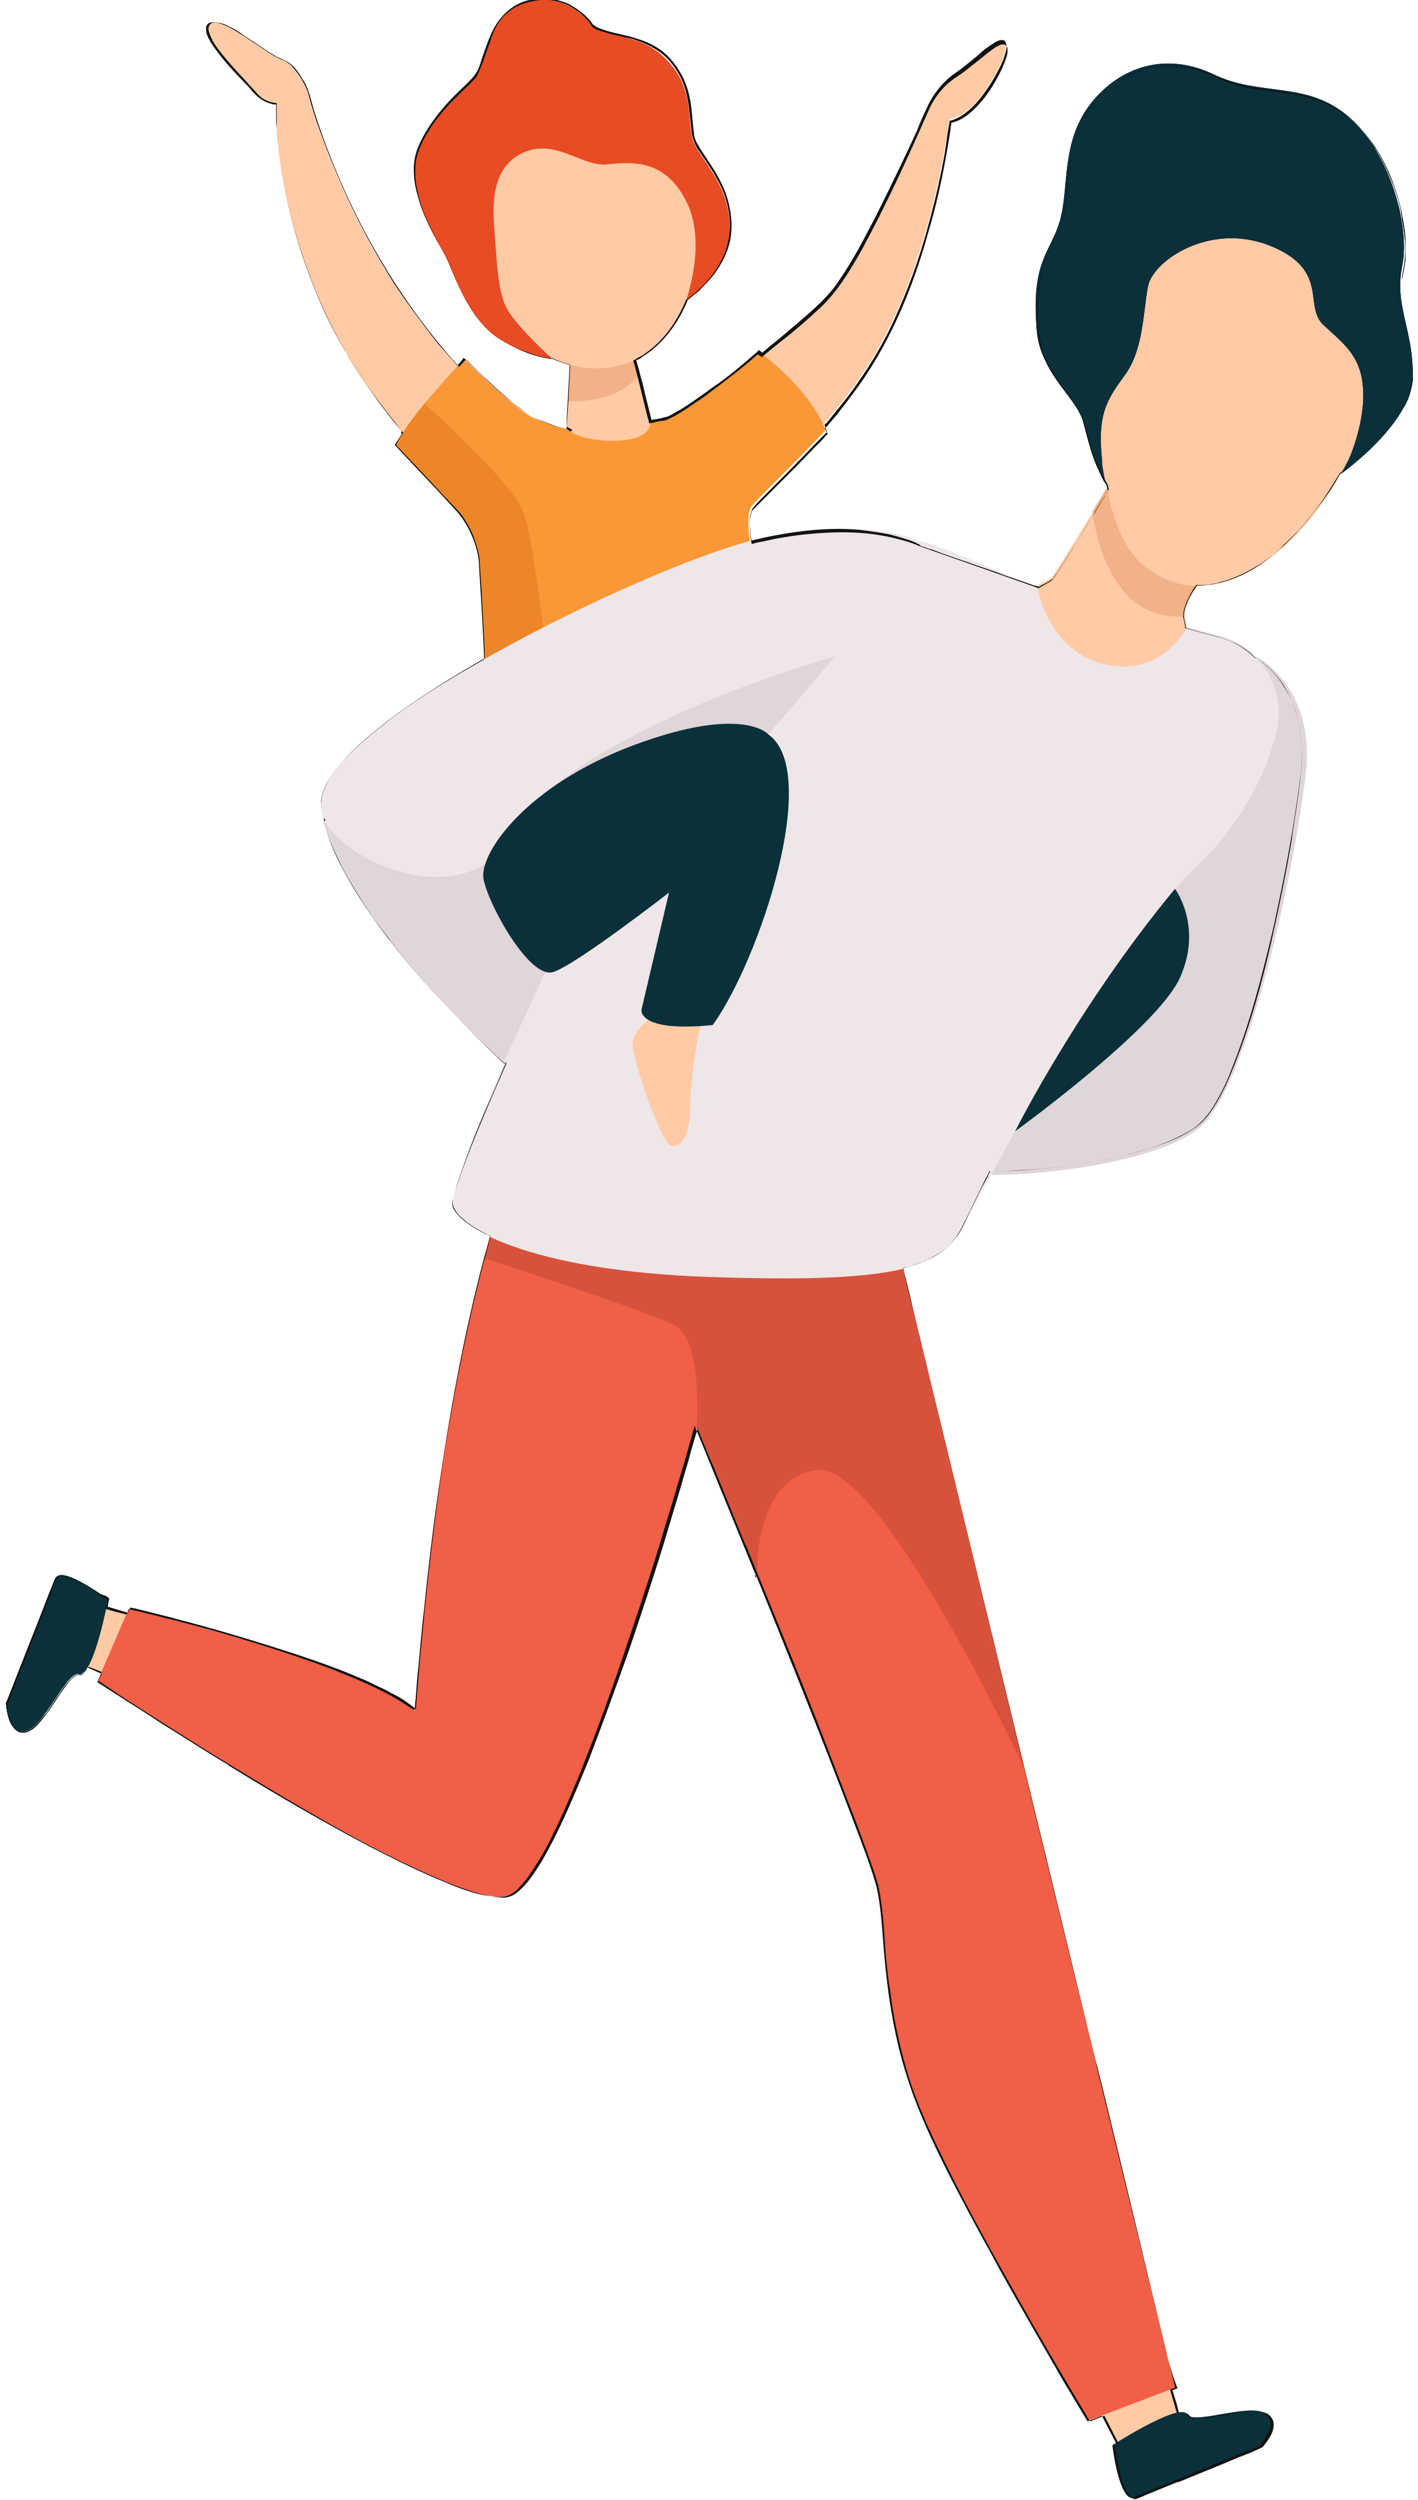 <svg xmlns="http://www.w3.org/2000/svg" xmlns:xlink="http://www.w3.org/1999/xlink" id="Layer_1" x="0px" y="0px" viewBox="0 0 227 400" style="enable-background:new 0 0 227 400;" xml:space="preserve"> <style type="text/css"> .st0{fill-rule:evenodd;clip-rule:evenodd;fill:#E0D5D8;} .st1{fill-rule:evenodd;clip-rule:evenodd;fill:#FFCAA6;} .st2{fill-rule:evenodd;clip-rule:evenodd;fill:#F15F46;} .st3{fill-rule:evenodd;clip-rule:evenodd;fill:#D7523C;} .st4{fill-rule:evenodd;clip-rule:evenodd;fill:#E74C25;} .st5{fill-rule:evenodd;clip-rule:evenodd;fill:#FA9837;} .st6{fill-rule:evenodd;clip-rule:evenodd;fill:#F2B186;} .st7{fill-rule:evenodd;clip-rule:evenodd;fill:#ED8629;} .st8{fill-rule:evenodd;clip-rule:evenodd;fill:#020D26;} .st9{fill-rule:evenodd;clip-rule:evenodd;fill:#0A303A;} .st10{fill-rule:evenodd;clip-rule:evenodd;fill:#EFE6E8;} .st11{fill:#121312;} </style> <g> <path class="st0" d="M201,105c0,0,9.8,4.7,8,19.1c-1.7,14.4-9.2,50.7-17.4,56.7c-8.2,6-31.8,8.5-41.8,6.5 C139.9,185.3,201,105,201,105"></path> <path class="st1" d="M186.8,380.8l2.2,7.2l-9.7,4l-4.5-8.6L186.8,380.8 M22,258.7c-0.4-0.2-7.2-2.1-7.2-2.1l-2.8,9.2l8.6,3.5 L22,258.7"></path> <path class="st2" d="M143.7,199.3L188.1,382l-13.9,5.3c0,0-20.2-33.5-26.9-49.4c-6.6-15.9-5.3-28.9-7-36.1 c-1.7-7.3-28.9-73.4-28.9-73.4l1.7-31.1L143.7,199.3"></path> <path class="st2" d="M111.5,228.4c0,0-20.2,71.8-30.1,74.9c-9.7,3-65.8-34.3-65.8-34.3l5-11.6c0,0,36,8.3,45.8,16.3 c4.6-60,14.6-83.2,14.6-83.2s30.8,5,32.2,7C114.5,199.3,114.6,219.5,111.5,228.4"></path> <path class="st3" d="M77.5,201.3c0,0,25.3,8.2,30.2,10.6c5,2.3,3.8,16.5,3.8,16.5l9.7,23.9c0,0-0.8-15.6,9.5-17.1 C141,233.6,164,283,164,283l-19.5-80.1l-66.1-5.1L77.5,201.3"></path> <path class="st1" d="M73.7,40.4c3.9,12.1,15.9,21.2,26,17.9c10.1-3.3,14.5-17.6,10.6-29.7c-3.9-12.1-14.7-17.4-24.8-14.1 C75.4,17.7,69.8,28.3,73.7,40.4"></path> <path class="st4" d="M94.8,4.2c0,0-3.5-5.6-10.3-3.9c-6.8,1.7-6.7,10.2-8.8,12.4c-2.1,2.2-9,8-9.4,13.9C66,32.5,70.1,38.7,71.3,41 c1.2,2.3,3.5,10,8.6,13.2c5.1,3.2,8.5,3.2,8.5,3.2s-6-5.4-7.4-8.3c-1.4-2.9-1.5-8-1.8-11.7c-0.3-3.7-0.9-10.4,4.4-12.9 c5.3-2.5,9.5,2.2,13.5,1.8c4-0.4,9.3-0.9,12.7,5.8c3.5,6.7,0,16,0,16s6.7-4.2,7-11.1s-4.2-11-5.6-13.9c-1.4-2.9,0.2-8.4-4-13 C103.1,5.2,97.5,6.2,94.8,4.2"></path> <path class="st5" d="M77.4,67.8c0,0,10.1,1.6,21.9,0.3c11.8-1.3,16.7-5.3,17.7-3.5c1,1.8,3.4,32.2,6.9,41.2 c2.1,5.6,4.2,11.2,6.1,16.8c0,0-8.2,3.7-25.4,6.2c-17.1,2.4-25.9,1.3-25.9,0.2C78.8,127.8,75.6,71.9,77.4,67.8"></path> <path class="st1" d="M109.6,66c0,0,18-13,23.5-19.3c5.4-6.3,15.4-29.4,15.4-29.4l3.6,0.5c0,0-2,19.6-10.2,35.5 c-8.2,16-21.9,25.4-21.9,25.4L109.6,66 M81.3,66.8c0,0-11.7-10.1-20.4-24.9c-8.7-14.8-11.6-27.1-11.6-27.1l-5,1 c0,0-1.2,14.6,7.5,33.8c8.7,19.2,25.4,32.4,25.4,32.4L81.3,66.8"></path> <path class="st1" d="M49.2,14.7c0,0-1.6-4.3-4.1-5.2c-2.6-0.8-9.9-7.4-11.7-5.7c-1.9,1.8,5.5,8.7,7.2,10.7s3.7,2.1,3.7,2.1l5.1-1.4 L49.2,14.7 M101.4,56.8l2.7,10.6c0,0,0.6,2.8-5.1,3.1c-5.7,0.3-8.3-1.8-8.3-1.8l0.6-10.8L101.4,56.8"></path> <path class="st5" d="M106.7,66.8c0,0,2-0.7,7.6-4.9c5.6-4.2,7.1-5.7,7.1-5.7s7.9,5.5,10.8,12.6c-5.4,5.7-11.1,11.2-11.9,12.2 c-0.8,1-0.4,4.2-0.4,4.2S109.8,78.8,106.7,66.8 M90.7,68.6c0,0-2.7-0.5-5.6-1.9c-2.9-1.4-10.8-9.3-10.8-9.3s-2.5,2.7-5.7,6.4 c-3.2,3.6-5.3,7.4-5.3,7.4s9.1,9.1,10.9,11.2s2.8,7.4,2.8,7.4S91.2,76.1,90.7,68.6"></path> <path class="st6" d="M91.3,58.4c0,0,2.4,0.7,5.3,0.5c2.9-0.2,5-1.3,5-1.3l0.6,2.5c0,0-1.6,2.2-5,3.3c-3.4,1-6.3,0.8-6.3,0.8 L91.3,58.4"></path> <path class="st7" d="M68,64.6c0,0,13.3,11.8,15.7,17.1c2.4,5.3,6.6,48.5,6.6,48.5s-7.2,0.8-11.7-0.8c-0.1-5.1-1.6-38.2-1.9-40.1 c-0.3-1.8-1.5-5.6-4.1-8.2c-2.6-2.6-9.4-9.9-9.4-9.9S65.3,67.7,68,64.6"></path> <g transform="matrix(-1 0 0 1 226.18 0)"> <g> <path id="a" class="st8" d="M11.5,75.8c0,0-11.5-8.1-11.5-15.7s3-11.2,1.7-17.6c-1.3-6.4,2.1-18.4,8.8-24 c6.7-5.6,13.9-3,21.4-6.6c7.5-3.6,14.9-1.4,19.7,4.7c4.8,6.2,3.4,13.5,4.9,18.7c1.5,5.2,4.7,6.4,3.7,17.7 c-0.6,6.6-6.2,10.2-7.4,14.4c-1.1,4.2-2.3,9.7-6.6,13.2C41.9,84.1,11.5,75.8,11.5,75.8"></path> </g> <g> <path id="a_1_" class="st9" d="M11.5,75.8c0,0-11.5-8.1-11.5-15.7s3-11.2,1.7-17.6c-1.3-6.4,2.1-18.4,8.8-24 c6.7-5.6,13.9-3,21.4-6.6c7.5-3.6,14.9-1.4,19.7,4.7c4.8,6.2,3.4,13.5,4.9,18.7c1.5,5.2,4.7,6.4,3.7,17.7 c-0.6,6.6-6.2,10.2-7.4,14.4c-1.1,4.2-2.3,9.7-6.6,13.2C41.9,84.1,11.5,75.8,11.5,75.8"></path> </g> </g> <path class="st1" d="M219.9,63.3c-5.2,18.3-19.6,33.2-31.2,29.9c-11.5-3.3-15.8-23.6-10.6-41.9c5.2-18.3,18-27.5,29.5-24.2 C219.2,30.4,225.2,45,219.9,63.3"></path> <g transform="matrix(-1 0 0 1 226.18 0)"> <g> <path id="b" class="st8" d="M10.2,73.4c0,0-2.7-6.1-2.2-11.5c0.4-5.3,3.5-7.2,6.5-10.1c2.9-3-1.1-8.7,8.4-12.5 c9.6-3.8,18.7,2.4,19.5,6.5c0.8,4.1,0.7,10.1,3.7,14.2c3,4.1,4.5,6.4,3.6,14.2c3.8-17.2-2.5-48.1-26.1-51.6 C0,19.2,2.2,53.9,2.6,54.2C3,54.5,4.6,70.4,10.2,73.4"></path> </g> <g> <path id="b_1_" class="st9" d="M10.2,73.4c0,0-2.7-6.1-2.2-11.5c0.4-5.3,3.5-7.2,6.5-10.1c2.9-3-1.1-8.7,8.4-12.5 c9.6-3.8,18.7,2.4,19.5,6.5c0.8,4.1,0.7,10.1,3.7,14.2c3,4.1,4.5,6.4,3.6,14.2c3.8-17.2-2.5-48.1-26.1-51.6 C0,19.2,2.2,53.9,2.6,54.2C3,54.5,4.6,70.4,10.2,73.4"></path> </g> </g> <path class="st10" d="M204.3,117.2c1.7-6.8-2.3-13.7-9-15.5c-7.2-1.9-14.4-3.8-21.6-5.7c-18.4-4.7-24.6-11.4-31.8-9.4 c-7.2,2-33.1,32.8-46,54c-12.9,21.1-23.4,48.5-23.4,52c0,3.5,11.9,10.7,41,11.7c29.1,1,37.1-1.2,40.5-7.7 c3.5-6.5,23.4-44.5,37.6-58C198.9,131.6,202.7,123.7,204.3,117.2"></path> <path class="st1" d="M197.8,85.2c0,0-7.9,10.5-8.1,11.8c-0.2,1.2,0.3,3.3,0.3,3.3s-3.8,8.1-13.1,6c-9.3-2.1-10.9-12.6-10.9-12.6 s1.6-0.8,2.3-1.3c0.7-0.5,12.4-20,12.4-20L197.8,85.2"></path> <path class="st9" d="M178.1,391.2c0,0,1.1,9.2,3.4,8.4s20-8.2,20-8.2s3.6-3.6,1-5.3c-2.6-1.7-12,2.1-12.6,0 C188.2,384.7,178.1,391.2,178.1,391.2 M17.3,255.9c0,0-7.4-5.6-8.4-3.4c-1,2.2-7.9,20.1-7.9,20.1s0.1,5.1,3.1,4.4 c3-0.7,6.8-10.2,8.7-9.1C15.1,267.7,17.3,255.9,17.3,255.9"></path> <path class="st10" d="M146.7,86.4c0,0-9.1-4.1-26,0c-16.9,4.1-70.6,30-69.3,42.6c1.3,12.6,30.5,42.5,30.5,42.5l9.9-10.9 c0,0-9.6-21.2-9.6-24.2c0-3,34.8-14.9,34.8-14.9S144.2,105.6,146.7,86.4"></path> <path class="st6" d="M191.7,93.7c0,0-4.2,0.5-8.8-3.4c-4.5-3.8-5.7-12.3-5.7-12.3l-2.3,3.8c0,0,0.7,7.7,4.9,12.7 c4.2,5,9.8,4.1,9.8,4.1S189.4,96.9,191.7,93.7"></path> <path class="st1" d="M148.5,17.3c0,0,1.3-3.4,4.6-5.6c3.2-2.1,7-6.2,7.8-4.9c0.8,1.2-2.1,7-5.2,10.1c-3.1,3.1-5.8,2.1-5.8,2.1 L148.5,17.3"></path> <path class="st9" d="M188.1,142.2c0,0,4.5,6,0.8,14.2c-3.6,8.1-26.4,24.6-26.4,24.6S172.5,161,188.1,142.2"></path> <path class="st1" d="M105,162.2c0,0-3.3,2.1-3.7,4.4c-0.4,2.3,4.6,16.3,6.1,16.7s3.1-1.2,3.1-6.6c0-5.4,2-14.5,2-14.5H105"></path> <path class="st0" d="M80.6,170l7.9-17.1l-10.8-14.7c0,0-5.1,3.8-13.9,1.2c-8.7-2.6-11.9-8-11.9-8S53.6,144.7,80.6,170 M123,117.5 l10.7-12.5c0,0-30.2,8.3-46.4,21.8C109.3,123.8,123,117.5,123,117.5"></path> <path class="st9" d="M123,117.5c0,0-4-4.8-21.5,1.7c-17.4,6.5-24.8,17.4-24.1,21.4s7.4,16.2,11.2,14.9c3.7-1.2,18.5-12.7,18.5-12.7 l-4.4,18.7c0,0-0.8,3.7,11.4,2.5C121.7,153.4,131.5,123.5,123,117.5"></path> </g> <g> <g> <g> <g> <g> <g> <path class="st11" d="M224.3,42.4l-0.2,0.9c-0.1,0.8-0.2,1.5-0.2,2.3C224,44.6,224.1,43.5,224.3,42.4z"></path> <path class="st11" d="M226,57.5c0-0.4,0-0.2-0.1-0.7c-0.3-2.9-1.3-5.8-1.7-8.7c0.3,2,0.7,3.7,1.1,5.2 C225.6,54.8,225.8,56.2,226,57.5z"></path> <path class="st11" d="M226.1,60.1c0,0.4-0.1,0.8-0.1,1.2c0,0.4-0.2,0.7-0.2,1c-0.1,0.6-0.3,1.1-0.5,1.5 c-0.1,0.4-0.3,0.7-0.4,1c-0.1,0.3-0.2,0.5-0.3,0.7c0.3-0.5,1.1-2,1.3-3.3c0.2-0.6,0.2-1.3,0.3-1.7 C226.1,60.1,226.1,59.9,226.1,60.1z"></path> <path class="st11" d="M167.5,297.5c-0.1-0.3-0.2-0.7-0.3-1C167.3,297,167.4,297.3,167.5,297.5z"></path> <path class="st11" d="M186.3,374.6l0.2,0.8c-3.5-14.4-7.5-30.6-11.2-45.8l0.3,1c-9.4-38.6-18.1-74.2-27.4-112.6 c0.2,0.6,0.2,0.8,0.4,1.4c-0.5-1.8-1-3.9-1.5-6c-0.1-0.5,0.2,0.6,0.3,1.2c-0.5-2-1.1-4.5-1.7-7.2c-0.3-1.3-0.7-2.7-1-4.1 c0-0.2-0.1-0.4-0.1-0.5l0.5-0.1c0.4-0.1,0.7-0.2,1-0.3c0.7-0.2,1.4-0.5,2-0.7c1.3-0.6,2.5-1.3,3.5-2.2c1-0.9,1.8-2,2.3-3 c1.1-2.1,1.9-3.9,2.5-5.1c1-2.1,1.5-3,0.9-1.9l0.7-1.3l0.3-0.6c0,0,0-0.2,0.1-0.2l0.2,0l0.4,0c1,0,1.9,0,2.9-0.1 c1.9-0.1,3.9-0.2,5.8-0.4c3.9-0.4,7.8-1,11.7-1.9c3.8-0.9,7.7-2.1,11.1-4.1c1.7-1,3-2.6,4-4.3c1-1.7,1.9-3.5,2.6-5.4 c3-7.4,5-15.3,6.8-23c1.7-7.8,3.2-15.6,4.2-23.4c0.2-1.5,0.2-1.8,0.2-1.4c0.3-3.4,0.1-6.9-1.1-10.2c-1.2-3.2-3.3-6.2-6.3-8 l0.1,0l0,0l-0.1,0.1l-0.1-0.1c-1.6-1.6-3.7-2.8-5.9-3.3l-3.4-0.9l-1.7-0.5c0,0-0.1,0-0.1-0.1c0-0.1,0-0.1,0-0.2l0-0.2 l-0.1-0.4l-0.2-0.9l0-0.1l0.1,0l0,0l-0.1,0.1c0-1,0.3-1.8,0.7-2.7c0.4-0.9,0.8-1.6,1.4-2.4v0v0c0.2,0,0.3,0,0.4,0l0.3,0l0.7,0 c0.4,0,0.9-0.1,1.3-0.2c0.4,0,0.9-0.2,1.3-0.3c0.4-0.1,0.8-0.2,1.3-0.4c1.7-0.6,3.2-1.4,4.7-2.3c3-1.9,5.5-4.4,7.8-7.1 c1.1-1.4,2.2-2.8,3.2-4.2c0.5-0.7,1-1.5,1.4-2.2c0.2-0.4,0.4-0.7,0.7-1.2c0.4-0.3,0.7-0.5,1.1-0.8c2.7-2.2,5.3-4.6,7.4-7.4 c0.6-0.9-1.7,2.2-0.1,0.1c-1.3,1.8-2.8,3.3-4.3,4.7c-0.7,0.7-1.5,1.4-2.3,2c-0.4,0.3-0.8,0.6-1.2,0.9l-0.6,0.4 c0,0-0.1,0-0.2,0.2l-0.1,0.2l-0.2,0.3c-2,3.4-4.2,6.5-7,9.4l0.7-0.8c-1,1.1-1.6,1.6-1.9,1.9c-0.3,0.3-0.5,0.4-0.6,0.6 c-0.1,0.1-0.2,0.2-0.6,0.6c-0.4,0.3-1,0.9-2.2,1.8c-2,1.3,0.5-0.3-0.4,0.3c-3.1,2.1-6.6,3.6-10.5,3.6l0,0v0l-0.4,0.6l-0.4,0.6 c-0.2,0.4-0.5,0.8-0.6,1.2c-0.4,0.8-0.7,1.7-0.7,2.7l0.1-0.2l0,0l-0.1,0l0,0.1l0.2,0.9l0.1,0.4l0,0.2c0,0,0,0.1,0,0.2 c0,0,0.1,0,0.2,0.1l1.7,0.5c1.1,0.3,2.3,0.6,3.4,0.9c2.2,0.6,4.3,1.7,5.8,3.3l0.1,0.1l0.1-0.1l0,0l-0.2,0 c0.9,0.5,1.8,1.2,2.5,1.9c0.7,0.7,1.4,1.5,2,2.4c0.8,1.2,2.3,4.2,2.8,7.7c0.5,3.5,0,7.3-0.3,9.5c-0.4,3.2-1,6.4-1.1,7.6 c-0.9,5.3-2,10.7-3.2,16c-1.2,5.3-2.6,10.6-4.4,15.8c-0.9,2.6-1.9,5.2-3,7.6c-0.6,1.2-1.2,2.4-2,3.6c-0.7,1.1-1.6,2.2-2.7,3 c-2.2,1.6-4.8,2.6-7.4,3.4c-2.6,0.8-5.3,1.5-8,2c-5.4,1-10.9,1.6-16.4,1.7l-1.1,0c-0.1,0-0.1,0.1-0.1,0.1l-0.1,0.1l-0.1,0.2 l-0.2,0.5l-1,1.8c-0.6,1.2-1.2,2.5-1.8,3.7c-0.6,1.2-1.1,2.5-1.9,3.7c-0.8,1.1-1.8,2.1-2.9,2.9c-1.1,0.8-2.4,1.3-3.7,1.8 c-0.7,0.2-1.3,0.4-2,0.6c0,0-0.2,0-0.2,0.1l0,0.2l0.1,0.3l0.1,0.5l0.2,1l2,8.1c1.3,5.4,2.6,10.8,3.9,16.2 c4.9,20.2,10.8,44.4,16.6,68.4c0,0.2,0,0.1,0,0c1.9,7.8,4.7,19.2,7,28.5l2,7.9c3.9,15.9,7.7,31.9,11.6,48l-0.8,0.3l1.1,3.8 c0,0.1,0.2,0,0.3,0l0.2,0c0.2,0,0.3,0,0.5,0c0.2,0,0.3,0,0.4,0.1c0.1,0,0.1,0.1,0.1,0.1c0,0.1,0.1,0.2,0.1,0.2 c0.2,0.3,0.6,0.3,0.9,0.4c0.3,0,0.7,0,1,0c2.6-0.2,5.1-0.9,7.6-1.1c0.6,0,1.3-0.1,1.9,0c0.3,0,0.6,0.1,0.9,0.3 c0.1,0.1,0.3,0.2,0.4,0.3c0.1,0.1,0.2,0.2,0.3,0.3c0.4,0.5,0.4,1.2,0.3,1.7c-0.2,0.6-0.5,1.2-0.8,1.7 c-0.2,0.3-0.4,0.5-0.6,0.8l-0.3,0.4c-0.1,0.1-0.1,0.1-0.2,0.1l-0.2,0.1l-1.8,0.7l-3.6,1.5c-4.8,1.9-9.5,3.9-14.3,5.8 c-0.6,0.3-1.1-0.2-1.4-0.8c-0.3-0.5-0.6-1.1-0.8-1.7c-0.4-1.2-0.7-2.5-0.9-3.7c-0.1-0.6-0.2-1.3-0.3-1.9c0-0.1,0-0.1,0-0.1 l0.2-0.1l0.2-0.1l0.2-0.1c0.1,0,0-0.1,0-0.1l-0.5-0.9l-1.8-3.5c-0.8,0.3-1.5,0.6-2.3,0.9l-3.9-6.5l-3.8-6.6 c-2.5-4.4-5.1-8.8-7.5-13.3c-2.5-4.5-4.9-9-7.2-13.5c-2.3-4.6-4.5-9.2-6.1-14c-2.4-7-3.5-14.3-4.1-21.4 c-0.3-3.6-0.4-7.2-1.3-10.7c-1-3.4-2.3-6.7-3.6-10.1c-5-13.2-10.2-26.1-15.4-38.9l-0.3-0.7l0,0.7l0,0l0.2-0.1 c-3.3-8.1-6.6-16.1-9.9-24.2l-1.4,5l-1.4,4.7c-0.9,3.1-1.9,6.2-2.8,9.3c-1.9,6.2-4,12.4-6.1,18.6c-2.1,6.2-4.4,12.4-6.9,18.6 c-1.3,3.1-2.6,6.2-4.1,9.2c-0.7,1.5-1.5,3-2.4,4.4c-0.9,1.4-1.8,2.9-3,4.1c0-0.1-0.3,0.3,0.8-0.9c-0.7,0.9-1.6,1.8-2.6,2.2 c-1.1,0.3-2.3,0.2-3.4,0c-2.2-0.4-4.4-1.2-6.5-2.1c-4.2-1.7-8.2-3.7-12.1-5.7c-7.8-4.1-15.3-8.5-22.8-13.1l0.1,0 c-3.7-2.2-7.4-4.6-11.1-6.9c-1.8-1.2-3.7-2.4-5.6-3.6c-0.9-0.6-1.9-1.2-2.8-1.8l-1.4-0.9l-0.1-0.1c0,0,0-0.1,0.1-0.1l0.2-0.4 l0.4-0.8l-1.6-0.7l-0.4-0.2c-0.1,0-0.2-0.1-0.2-0.1l-0.1,0.2c-0.1,0.2-0.3,0.5-0.5,0.7c-0.2,0.2-0.5,0.4-0.7,0.3 c-0.3-0.1-0.6,0-0.8,0.2c-0.5,0.3-0.9,0.8-1.2,1.2c-1.4,1.8-2.5,3.8-3.9,5.5c-0.7,0.9-1.4,1.8-2.5,2.2 c-0.5,0.2-1.1,0.2-1.6-0.1c-0.5-0.3-0.8-0.8-1-1.3c-0.2-0.5-0.4-1.1-0.5-1.6c-0.1-0.3-0.1-0.6-0.1-0.8l0-0.4 c0-0.1,0.1-0.3,0.1-0.4l1.2-3.2c1.7-4.2,3.3-8.5,5-12.7l1.2-3.2l0.3-0.8c0.1-0.2,0.4-0.4,0.6-0.4c0.5-0.1,1.1,0.1,1.6,0.3 c2.1,0.8,4,2.1,5.8,3.4l0.2,0.1c0,0,0.1,0.1,0,0.1l-0.1,0.4l-0.2,0.9l1.7,0.5c0.6,0.1,1,0.3,1.7,0.4l0.3-0.8 c0-0.1,0.2,0,0.3,0l0.4,0.1c2.2,0.5,4.4,1.1,6.5,1.6c4.3,1.1,8.6,2.3,12.8,3.6c4.2,1.3,8.4,2.7,12.4,4.2c4,1.6,8,3.2,11.6,5.5 l0.9,0.6l0.5,0.3l0.3,0.2c0.1,0.1,0,0,0.1-0.1l0-0.2l0.2-2.2c0.1-1.5,0.2-3,0.4-4.5c0.3-3,0.5-6,0.9-9 c0.6-6,1.3-12.2,2.2-18.4c1.8-12.4,4-25.1,7.4-38l0,0l0,0l0,0c0.2-0.7,0.4-1.4,0.6-2l0.3-1l0.1-0.3l0-0.1c0,0,0-0.1,0-0.1 l-0.1,0l-0.5-0.2c-1.3-0.6-2.6-1.4-3.7-2.3c-0.6-0.5-1.1-1-1.5-1.6c-0.2-0.3-0.3-0.7-0.3-1c0-0.4,0.1-0.7,0.2-1.1 c0.4-1.4,0.9-2.9,1.4-4.3c2.1-5.7,4.6-11.4,7.1-17.1c-0.1,0-0.3,0-0.5,0l0,0l0,0l0,0l0,0c-5.8-5.5-11.5-11.3-16.6-17.6 c-2.6-3.2-5-6.5-7.1-9.9c-2.1-3.5-4.1-7.1-5-11.1l0,0l0,0l0,0l0-0.1c-0.3-1.1-0.6-2.3-0.5-3.5l0,0.1c0.2-1.5,0.9-2.8,1.7-4 c0.8-1.2,1.8-2.3,2.9-3.4c2.1-2.1,4.4-3.9,6.7-5.7c4.7-3.5,9.7-6.5,14.8-9.4c-0.1-3.3-0.3-6.5-0.5-9.8l-0.3-4.9 c0-1.6-0.4-3.2-1-4.7c-0.6-1.5-1.4-2.9-2.5-4.2c-1.1-1.2-2.2-2.4-3.3-3.6l-6.7-7.1l0.9-1.4l0.2-0.4c0,0,0,0,0-0.1l0,0 l-0.1-0.1L64.3,69l-0.5-0.7c-0.7-0.9-1.4-1.8-2.1-2.7c-1.4-1.8-2.7-3.6-4-5.5c-2.5-3.8-4.7-7.8-6.5-12 c-3.6-8.4-6.1-17.3-6.8-26.5c-0.1-0.9-0.1-1.9-0.1-2.9c0-0.5,0-1,0-1.4l0-0.8c-0.3,0-0.5-0.1-0.7-0.1 c-0.9-0.2-1.8-0.7-2.4-1.4c-0.6-0.7-1.3-1.4-1.9-2.1c-1.3-1.4-2.6-2.8-3.8-4.3c-0.6-0.8-1.2-1.5-1.6-2.4 c-0.2-0.4-0.4-0.9-0.5-1.3c-0.1-0.5,0.1-1,0.5-1.2c0.4-0.2,0.9-0.1,1.4,0c0.5,0.1,0.9,0.3,1.3,0.5c0.9,0.4,1.7,0.9,2.5,1.5 c1.6,1,3.2,2.2,4.9,3.2c0.8,0.5,1.8,0.7,2.6,1.4c0.7,0.6,1.3,1.4,1.8,2.3c1.1,1.6,1.4,3.6,2,5.5c4.8,14.9,12.6,29,23.1,40.6 l1-1.1l0.1-0.1l0,0l0,0l0.1,0.1l0.3,0.3l0.5,0.5l2.2,2.1c1.5,1.4,2.9,2.7,4.5,4c0.8,0.6,1.6,1.3,2.4,1.8 c0.8,0.5,1.8,0.9,2.7,1.3c0.9,0.4,1.9,0.7,2.8,1l1.4,0.5l0.4,0.1L91.3,69l-0.6-0.4l0,0c0.1-1.5,0.2-3,0.3-4.5l0,0l0,0 c0.1-1.9,0.2-3.8,0.3-5.7c-1-0.3-2-0.6-2.9-1c-2.1-0.2-4.1-0.9-5.9-1.8c-1.5-0.8-3.1-1.6-4.4-2.9c-1.3-1.3-2.4-2.8-3.3-4.4 c-1.9-3.2-2.9-7-5-10.2c-0.9-1.7-1.8-3.5-2.4-5.4c-0.6-1.9-1-3.8-0.9-5.8c0-2,0.9-3.9,1.9-5.6c1-1.7,2.3-3.3,3.6-4.7 c0.7-0.7,1.4-1.4,2.1-2.1c0.7-0.7,1.5-1.4,2.1-2.1c0.5-0.8,0.8-1.8,1.2-2.7c0.3-0.9,0.6-1.9,1-2.8C78.9,5,79.8,3.2,81.3,2 c1.5-1.3,3.4-1.8,5.3-2c1.9-0.1,3.8,0.4,5.3,1.4c0.8,0.5,1.5,1.1,2.1,1.8c0.3,0.3,0.6,0.7,0.8,1.1c0.4,0.3,0.8,0.5,1.2,0.6 c1.7,0.6,3.4,0.9,5.1,1.3c1.7,0.5,3.2,1.2,4.5,2.1c1.5,1.1,2.7,2.7,3.5,4.4c0.8,1.7,1.1,3.6,1.3,5.5c0.1,0.9,0.2,1.9,0.3,2.8 c0.1,0.9,0.4,1.9,0.9,2.7c1,1.6,2.2,3.1,3.1,4.8c1.9,3.2,2.7,7.2,1.7,10.8c-1,3.6-3.7,6.7-6.6,8.7c-1.4,3.4-3.5,6.5-6.6,8.6 c-0.4,0.3-0.8,0.5-1.2,0.7l-0.3,0.2l-0.2,0.1c0,0-0.1,0-0.1,0.1l0,0.1l0.2,0.7l0.7,2.7l1.3,5.3l0.2,0.7l0.1,0.4l0,0.1 c0,0,0.1,0,0.1,0l0.2,0l1.3-0.3l0.7-0.1c0.2,0,0.5-0.1,0.7-0.2c0.4-0.2,0.8-0.4,1.2-0.6c1.6-0.9,3.1-2,4.6-3 c2.9-2.2,5.9-4.4,8.6-6.8l0.3,0.2l0.2,0.1c0.1,0,0.1,0.1,0.2,0.1l0.6-0.5l1.2-1l2.4-1.9c1.6-1.3,3.1-2.6,4.6-4 c3.1-2.7,5.2-6.3,7.2-9.8c3.9-7.2,7.3-14.6,10.6-22.1l0,0l0,0l0,0c0.7-1.7,1.8-3.2,3.1-4.4c0.7-0.6,1.4-1.1,2.2-1.6 c0.7-0.5,1.4-1.1,2.2-1.7c0.7-0.6,1.4-1.1,2.1-1.7c0.4-0.3,0.7-0.5,1.1-0.8c0.4-0.2,0.8-0.5,1.3-0.5c0.2,0,0.5,0.1,0.6,0.4 c0.1,0.2,0.1,0.5,0.1,0.7c0,0.5-0.2,0.9-0.3,1.3c-0.3,0.9-0.7,1.7-1.1,2.5c-1.1,2.1-2.5,4.2-4.3,5.8c-0.9,0.8-1.9,1.5-3.1,1.8 l-0.2,0c0,0,0,0.1,0,0.2l-0.1,0.5l-0.1,0.9l-0.3,1.8c-0.8,4.8-1.8,9.5-3.2,14.2c-2.6,9.3-6.4,18.4-12.3,26.1 c-0.7,1-1.5,1.9-2.2,2.9l-1.2,1.4l-0.6,0.7c-0.1,0.1-0.3,0.2-0.2,0.3l0.2,0.4c0.1,0.1,0.1,0.3,0.2,0.4l-0.3,0.3l-0.6,0.7 l-1.3,1.3l-2.5,2.6l-5.1,5.1l-1.3,1.3l-0.6,0.6c-0.2,0.2-0.4,0.4-0.5,0.7c-0.4,1.1-0.3,2.4-0.2,3.5l0.1,0.9l0.1,0.4 c0,0.1,0,0.1,0,0.2l0.2,0c0.6-0.2,1.2-0.3,1.8-0.4l1.8-0.4l1.8-0.3c2.4-0.4,4.7-0.6,7.1-0.7c2.4-0.1,4.8,0,7.1,0.3 c1.2,0.2,2.4,0.4,3.5,0.7c1.2,0.3,2.3,0.6,3.4,1.1l0,0c5,1.8,10,3.5,15,5.3l3.7,1.3l0.5,0.2c0.1,0,0.3-0.1,0.4-0.2l0.9-0.5 c0.3-0.2,0.6-0.3,0.8-0.5c0.3-0.2,0.4-0.5,0.6-0.7c1.5-2.2,2.8-4.4,4.2-6.7c0.6-1,1.3-2.1,2-3.2l0,0l0,0l0,0l0,0 c0.7-1.2,1.4-2.3,2.1-3.5l0.1-0.2c0.1-0.1,0.1-0.1,0-0.2l-0.1-0.5c0-0.2-0.1-0.3-0.2-0.5c-0.1-0.1-0.2-0.3-0.3-0.4 c-0.3-0.6-0.6-1.2-0.9-1.9c-1.2-2.5-1.7-5.3-2.5-8c-1.1-2.6-3.2-4.7-4.7-7.1c-0.8-1.2-1.4-2.5-1.9-3.9 c-0.4-1.4-0.6-2.8-0.6-4.3c-0.1-2.9-0.1-5.9,0.8-8.7c0.4-1.4,1.1-2.7,1.8-4.1c0.6-1.3,1.2-2.7,1.5-4.2 c0.6-2.9,0.6-5.9,1.1-8.9c0.5-2.9,1.4-5.9,3.2-8.3c-0.2,0.2-0.4,0.5-0.5,0.7c1.2-1.9,2.9-3.7,4.9-5.1c2-1.3,4.3-2.3,6.6-2.5 c2.3-0.3,4.5,0,6.4,0.6c1.9,0.6,3.4,1.5,4.8,1.9c-0.3-0.1-0.6-0.2-0.9-0.3c2.2,0.9,5,1.4,7.6,1.7c2.5,0.3,4.9,0.6,6.3,1.1 l0.8,0.2c1.4,0.5,2.1,0.8,2.4,1c0.4,0.2,0.4,0.2,0.4,0.2c0,0,0,0,0.2,0.1c0.2,0.1,0.7,0.4,1.6,1c0.7,0.5,0.8,0.6,1.1,0.8 c0.3,0.3,0.8,0.6,2,2c0.1,0.1,0.7,0.9,1.5,2.1c0.8,1.1,1.7,2.7,2.4,4.3c1.5,3.2,2.3,6.6,2.2,6.8c-0.7-3.1,1.1,4.9-0.6-2.1 c0.3,1,1,3.8,1.2,6.4c0.2,2.6-0.3,4.8-0.2,4.3c-0.1,0.4-0.3,1.6-0.3,1.9c0,0.2,0,0.1,0.1-0.3c0.1-0.5,0.3-1.3,0.5-2.8l0-1.2 c0-2,0-1.5,0-2.2c-0.1-1.9-0.5-3.4-0.7-4.7c-0.3-1.2-0.6-2.2-0.9-3.1c-0.6-1.8-1.2-3.4-2.6-5.8c0,0,0.1,0.1,0,0 c-1-1.6-2.3-3.5-3.9-5c-1.6-1.5-3.4-2.6-4.8-3.2l-1.1-0.5c-0.9-0.3-3-0.9-4.7-1.1c-1.7-0.2-2.8-0.4-1.6-0.2 c-2-0.3-4-0.5-5.9-1c-1-0.2-2-0.5-2.9-0.9c-0.9-0.4-1.9-0.8-2.9-1.2c-2-0.7-4.1-1.1-6.3-1c-2.2,0.1-4.3,0.7-6.2,1.7 c-1.9,1-3.6,2.5-5.1,4.2c-1.4,1.7-2.5,3.7-3.2,5.8c-0.7,2.1-1,4.3-1.2,6.5c-0.2,2.2-0.3,4.4-0.9,6.5c-0.1,0.6-0.5,1.7-1,2.9 c-0.5,1.2-1.3,2.5-1.7,3.7c-0.5,1.2-0.7,2.3-0.8,2.8c-0.1,0.5-0.1,0.5,0.1-0.5c-0.5,2.1-0.9,6.6-0.1,11 c0.5,2.2,1.7,4.2,2.8,5.8c1.1,1.6,2.2,3,2.9,4c-0.1-0.2-0.2-0.3-0.7-0.9c0.7,1,1.2,1.9,1.6,2.7c0.4,0.9,0.5,1.7,0.8,2.5 c0.4,1.6,0.8,2.9,1.3,4.2c0.5,1.3,1,2.5,1.9,3.9c0,0.1,0.1,0.2,0.1,0.2l0.1,0.3c0,0.2,0.1,0.5,0.1,0.5 c-0.2,0.4-0.4,0.7-0.7,1.1c-0.5,0.8-1,1.6-1.6,2.6c0,0,0,0,0,0l0,0.1l0,0.1l0,0l0-0.1c-0.4,0.7-2.5,4.1-4.9,7.9 c-0.3,0.5-0.6,0.9-0.9,1.4l-0.5,0.7c-0.2,0.2-0.3,0.5-0.5,0.6c-0.5,0.3-0.9,0.6-1.4,0.8c-0.2,0.1-0.4,0.2-0.7,0.4 c-0.2-0.1-0.5-0.2-0.7-0.2c-2-0.7-3.7-1.3-4.9-1.7c-1-0.4-1.3-0.5-1-0.4c-2.1-0.7-4.3-1.5-6.4-2.2c-1.1-0.4-2.1-0.7-3.1-1.1 c-0.5-0.2-1-0.4-1.5-0.5l-0.8-0.3l-0.4-0.1L147,87l-0.1,0l0,0l0,0l0,0l0,0l-0.2,0l0.1-0.1c-1.4-0.6-2.9-1-4.4-1.4 c-1.5-0.3-3-0.5-4.5-0.7c-3-0.3-5.9-0.2-8.7,0.1c-2.8,0.3-5.6,0.8-8.1,1.4l-0.5,0.1l-0.3,0.1l-0.1-0.7 c-0.1-0.6-0.1-1.3-0.2-1.9c0-0.6,0-1.2,0.2-1.8c0.1-0.3,0.2-0.6,0.3-0.8c0.2-0.2,0.4-0.4,0.6-0.7c2-2.1,4.3-4.3,6.6-6.7 c1.2-1.2,2.3-2.4,3.5-3.6l0.9-0.9l0.2-0.2l0.1-0.1c0,0,0.1-0.1,0-0.1l-0.1-0.2L132,68c-0.1,0,0.1-0.2,0.3-0.3l0.4-0.5l0.8-1 c4.4-5.2,7.8-10.9,9.8-15.4c1.7-3.7,3.7-8.8,5.2-14.4c0.8-2.8,1.5-5.7,2.1-8.6c0.3-1.5,0.6-2.9,0.8-4.4 c0.1-0.7,0.2-1.5,0.3-2.2l0.2-1.1l0.1-0.5l0-0.3c0-0.1,0-0.1,0-0.1c0-0.1,0,0.2-0.1,0.4l-0.1,0.6l0.1-0.5 c0-0.1,0.1-0.4,0.1-0.4l0.2,0l0.3-0.1c0.2-0.1,0.3-0.1,0.5-0.2c0.7-0.3,1.3-0.7,1.9-1.2c1.2-1,2.1-2.1,3-3.4 c0.9-1.2,1.6-2.6,2.3-3.9c0.3-0.7,0.6-1.4,0.8-2.2c0.1-0.4,0.2-0.8,0.1-1.2c-0.1-0.2-0.1-0.4-0.3-0.6 c-0.2-0.1-0.5-0.1-0.6-0.1c-0.8,0.2-1.4,0.7-2,1.1c-0.6,0.4-1.2,0.9-1.7,1.4c-1.1,0.9-2.2,1.8-3.3,2.6 c-2.3,1.5-3.9,3.7-4.8,5.7l0,0.1l0.1-0.2l-0.1,0.1c-0.7,1.5-1.2,2.6-1.6,3.7c-1.6,3.5-4,8.5-6.5,13.5 c-0.8,1.5-1.7,3.3-2.8,5.3c-1.1,2-2.4,4.1-3.9,6.2c-1.6,2.1-3.7,3.9-5.8,5.7c-1.1,0.9-2.1,1.8-3.2,2.7l-1.6,1.3l-0.8,0.7 c-0.2,0.1-0.1,0.2-0.2,0.1l-0.5-0.4l-0.3,0.3l-0.2,0.2l-0.5,0.4c-0.3,0.3-0.6,0.5-0.9,0.8c-0.6,0.5-1.2,1-1.8,1.5 c-1.2,1-2.4,1.9-3.6,2.7c-0.8,0.6-3,2.2-5.2,3.6c-0.5,0.3-1.1,0.6-1.6,0.9c-0.3,0.1-0.5,0.3-0.8,0.3c-0.3,0.1-0.5,0.1-0.7,0.2 c-0.5,0.1-0.9,0.2-1.2,0.2c-0.1,0-0.3,0.1-0.4,0.1c0,0,0,0,0,0c-0.4-1.7-0.9-3.5-1.3-5.3c-0.2-0.9-0.5-1.8-0.7-2.7l-0.4-1.4 c0-0.1-0.1-0.2,0-0.2l0.3-0.1c0.2-0.1,0.4-0.2,0.6-0.4c3.3-2,5.8-5.4,7.3-9.1l0.5-0.4l0.6-0.5c0.4-0.3,0.8-0.6,1.1-1 c0.7-0.7,1.4-1.4,2-2.2c1.2-1.6,2.2-3.5,2.6-5.5c0.4-2,0.2-4.1-0.3-6.1c-0.5-2-1.5-3.9-2.6-5.6l-1.7-2.6 c-0.3-0.4-0.5-0.9-0.8-1.3c-0.2-0.5-0.4-1-0.4-1.5c-0.3-2-0.3-4.2-0.8-6.2c-0.5-2.1-1.5-4-2.9-5.6c-1.4-1.6-3.3-2.7-5.4-3.3 c-2-0.7-4.2-0.9-6.1-1.7c-0.2-0.1-0.5-0.2-0.7-0.4l-0.2-0.1c0,0-0.1-0.1-0.1-0.1l-0.2-0.3c-0.3-0.4-0.7-0.8-1.1-1.2 c-0.8-0.7-1.7-1.3-2.6-1.8c-1-0.4-2-0.7-3.1-0.8c-1.1-0.1-2.1,0-3.1,0.2c-2.1,0.4-3.9,1.8-5.1,3.5c-1.2,1.7-1.8,3.8-2.5,5.7 c-0.3,1-0.6,2-1.2,2.8c-0.6,0.8-1.4,1.5-2.1,2.2c-1.5,1.4-2.9,2.9-4.1,4.5c-1.2,1.6-2.3,3.3-3,5.2l0.2-0.5 c-1.1,2.4-0.9,5.4-0.1,8c0.7,2.7,2,5.2,3.3,7.5c0.2,0.4,0.2,0.4-0.3-0.6c2,3,2.9,6.4,4.6,9.5c0.8,1.5,1.8,3,3,4.3 c1.2,1.3,2.7,2.3,4.3,3.1c-0.1,0-0.1,0-1.1-0.6c1.2,0.7,2.4,1.3,3.6,1.7c1.3,0.5,2.6,0.9,4.1,1c0.8,0.4,2,0.8,2.8,1 c-0.1,1.8-0.2,3.7-0.3,5.6l0.1,0.1l-0.1-0.1c-0.1,1.5-0.2,3-0.2,4.5l0.1-0.1l0.3,0.2l0.4,0.2l0.1,0.1c0,0,0.1,0.1,0.1,0 L91.3,69l-0.6-0.2l-1.2-0.4c-0.8-0.3-1.6-0.6-2.4-0.9c0.1,0,0.3,0.1,2.8,1c-1.6-0.6-3.3-1.2-4.8-1.9c-1.5-0.8-2.8-2-4.2-3.1 c-1.3-1.1-2.6-2.3-3.9-3.6c-0.6-0.6-1.3-1.2-1.9-1.8l-0.5-0.5l-0.3-0.3c0-0.1-0.1,0-0.1,0l-0.1,0.1l-0.1,0.2l-0.8,0.9 l-1.4-1.6l-1.5-1.7c-1-1.2-1.9-2.4-2.8-3.6c-1.8-2.4-3.6-4.9-5.2-7.5c-3.2-5.2-6-10.6-8.4-16.3c-1.2-2.8-2.3-5.7-3.3-8.6 c-0.5-1.5-0.9-2.9-1.3-4.4c-0.6-1.5-1.3-2.8-2.4-4c-0.5-0.6-1.2-1.1-1.9-1.3c-0.7-0.3-1.4-0.7-2-1.1l-3.9-2.6 c-1.3-0.8-2.6-1.7-4.1-2.1c-0.4-0.1-0.8-0.2-1.2-0.1C33.4,3.6,33,4,33,4.4c-0.1,0.9,0.3,1.6,0.7,2.3c1.7,2.7,3.9,4.9,6,7.1 c0.5,0.6,1,1.2,1.6,1.7c0.6,0.5,1.3,0.9,2.1,1.1c0.2,0.1,0.4,0.1,0.6,0.1c0.2,0,0.2,0,0.2,0.2l0,1.2c0,0.8,0,1.6,0.1,2.3 c0.4,6.2,1.6,12.4,3.4,18.3c0.9,3,2,5.9,3.2,8.8c1.2,2.9,2.6,5.7,4.2,8.4c1.6,2.7,3.3,5.3,5.1,7.8c0.9,1.3,1.9,2.5,2.8,3.7 l1.5,1.8c0.1,0.1,0.1,0.1,0,0.1l-0.2,0.3l-0.3,0.5l-0.6,1.1c2.3,2.4,4.6,4.8,6.8,7.2c1.1,1.2,2.3,2.4,3.4,3.6 c1,1.3,1.8,2.7,2.4,4.3c-0.3-0.7-0.6-1.4-1-2.1c0.5,0.9,0.9,1.8,1.2,2.8c0.3,1,0.6,2,0.6,3l0.4,6.1c0-0.1,0-0.6-0.1-1.2 c0.1,1.7,0.2,3.5,0.3,5.2c0.1,1.7,0.2,3.6,0.2,5.2c-5.2,3-10.6,6.3-15.5,10c-2.4,1.9-4.8,3.8-6.9,6.1c-1,1.1-2,2.3-2.7,3.6 c-0.7,1.3-1.3,2.8-1,4.3c-0.1-0.1-0.1-2.4-0.1-0.2c0.1,0.8,0.3,1.6,0.5,2.3l0.2-0.1l0,0l-0.3-0.5l0.1,0.6 c0.5,2.5,1.5,4.5,2.4,6.4c0.9,1.9,1.9,3.5,2.8,5c0.9,1.5,1.8,2.8,2.6,4c0.9,1.2,1.7,2.3,2.5,3.3c0.3,0.4,0.5,0.7-0.2-0.2 c5.5,7.2,11.8,13.8,18.6,20.1l0.1,0.1l0-0.1l0,0l-0.1,0l0.4,0l-1.7,4l-1.8,4.1c-1.2,2.8-2.3,5.6-3.3,8.4 c-0.5,1.4-1,2.8-1.4,4.3c-0.2,0.7-0.5,1.5-0.2,2.3c0.3,0.7,0.8,1.3,1.4,1.8c1.1,1,2.4,1.8,3.8,2.5l0.5,0.3l0.2,0.1 c0,0,0,0.1,0,0.2l-0.3,1.1l-0.6,2.2l0,0.1l0.1,0l0,0l-0.1-0.1c-2.7,10.2-4.7,20.5-6.4,30.8c-2,13.1-3.5,27-4.6,41l0,0.3 c0,0.1,0,0-0.1,0l-0.1-0.1l-0.5-0.4l-1.1-0.8c-0.7-0.5-1.5-0.9-2.3-1.3c-0.8-0.5-1.6-0.8-2.4-1.2c-0.8-0.4-1.6-0.8-2.4-1.1 c-3.2-1.4-6.6-2.6-9.9-3.7c-6.7-2.2-13.4-4.2-20-5.9l0.1,0c-1.3-0.3-2.7-0.7-4-1l-2-0.5l-1-0.2c-0.2,0.2-0.3,0.7-0.5,0.8 l-2-0.6l-1-0.3c-0.2,0-0.1-0.2-0.1-0.4l0.1-0.5c0-0.2,0.1-0.3,0.1-0.5c-0.2-0.1-0.3-0.2-0.4-0.3L16,255 c-0.6-0.4-1.2-0.8-1.8-1.1c-1.2-0.7-2.4-1.4-3.8-1.8c-0.3-0.1-0.7-0.1-1,0c-0.4,0.1-0.6,0.4-0.7,0.7l-0.8,2 c-1,2.6-2,5.2-3.1,7.9c-1,2.6-2.1,5.3-3.1,7.9l-0.8,2C1,272.7,1,272.9,1,273c0,0.2,0,0.4,0.1,0.5c0,0.4,0.1,0.7,0.2,1 c0.2,0.7,0.4,1.4,0.9,1.9c0.5,0.6,1.3,0.8,2,0.6c0.7-0.2,1.2-0.7,1.7-1.2c0.5-0.5,0.9-1.1,1.4-1.6c0.8-1.1,1.6-2.4,2.4-3.5 c0.4-0.6,0.8-1.2,1.3-1.7c0.2-0.3,0.5-0.5,0.8-0.8c0.3-0.2,0.6-0.4,1-0.3c0.2,0.1,0.4,0,0.5-0.1c0.2-0.1,0.3-0.2,0.4-0.4 c0.1-0.1,0.2-0.3,0.3-0.4l0.1-0.2c0,0,0-0.1,0.1-0.1l0.1,0l2,0.8l-0.5,1.2c0,0.1-0.1,0.1,0,0.2l0.1,0.1l0.3,0.2l0.6,0.4 l2.2,1.5l4.5,2.9c3,1.9,6,3.8,9,5.7c6,3.7,12.1,7.4,18.2,10.9c6.6,3.8,12.3,6.8,18.2,9.4c2.9,1.3,5.9,2.5,9.2,3.3 c0.8,0.2,1.7,0.3,2.5,0.3c0.9,0,1.7-0.4,2.4-1c1.4-1.2,2.4-2.7,3.4-4.3l0.2-0.3c3-5.1,5.3-10.7,7.6-16.3 c2.2-5.7,4.3-11.5,6.4-17.4c2-5.9,4-11.9,5.8-17.8c0.9-3,1.8-6,2.7-9c0.4-1.5,0.9-3,1.3-4.5c0.4-1.5,0.8-2.9,1.3-4.4 c0.9,2.2,1.8,4.5,2.8,6.7l-0.7-1.7c1.6,3.9,6.1,15.1,5.6,13.6l1.8,4.4c0.1,0.3,0.2,0.5,0.3,0.7l0,0l0,0l0,0l0,0 c3.4,8.3,6.5,15.9,9.7,24.1c1.6,4.1,3.2,8.3,4.9,12.7c0.9,2.2,1.7,4.5,2.6,6.9c0.4,1.2,0.9,2.4,1.3,3.7 c0.2,0.6,0.4,1.3,0.6,1.9c0.1,0.7,0.3,1.3,0.4,2c-0.1-0.5-0.2-1-0.3-1.4c0.6,2.9,0.8,6.2,1,9.2c0.2,3,0.6,5.9,0.9,8 c-0.1-0.7-0.1-0.4-0.2-1.8c0.5,4.6,1.5,9.4,2.9,14.1c1.4,4.7,3.5,9.2,5.7,13.7c4.4,9,9.4,17.8,14.3,26.4l-1.1-1.9 c2.6,4.5,6.3,10.9,10.3,17.5c0.8-0.3,1.5-0.6,2.3-0.9c0.7,1.3,1.3,2.6,2,3.9l0.2,0.5c-0.1,0.1-0.3,0.2-0.4,0.3 c-0.2,0.1-0.2,0.3-0.1,0.5l0.1,0.5c0.1,0.7,0.2,1.4,0.4,2.1c0.3,1.4,0.6,2.8,1.2,4c0.3,0.6,0.6,1.3,1.3,1.5 c0.3,0.1,0.7-0.1,0.9-0.2c0.3-0.1,0.6-0.2,0.9-0.4l-0.7,0.3l5.9-2.4l0.2,0c3.1-1.3,6.2-2.5,9.2-3.8l2.3-0.9l1.1-0.5 c0.4-0.2,0.8-0.3,1-0.6c0.5-0.6,1-1.3,1.3-2c0.3-0.7,0.5-1.7,0-2.4c-0.1-0.2-0.2-0.3-0.4-0.5c-0.2-0.1-0.3-0.3-0.5-0.3 c-0.4-0.2-0.8-0.2-1.2-0.3c-0.8-0.1-1.6,0-2.4,0.1c-1.6,0.2-3.2,0.5-4.8,0.8c-0.8,0.1-1.6,0.2-2.4,0.2c-0.4,0-0.8,0-1.2-0.2 c-0.2-0.1-0.3-0.2-0.4-0.4c-0.2-0.1-0.4-0.2-0.6-0.2c-0.2,0-0.4,0-0.6,0l-0.3,0c0,0,0,0-0.1,0l0-0.1l0-0.1l-0.3-1.2l-0.7-2.3 l0.8-0.3C187.5,379.6,186.9,377.1,186.3,374.6z"></path> <path class="st11" d="M147.4,214.7c0,0,0,0.1,0,0.2C147.6,215.4,147.5,215.1,147.4,214.7z"></path> <path class="st11" d="M219.4,22.4c0.4,0.6,0.8,1.1,1.1,1.7C220.4,24,219.8,23,219.4,22.4z"></path> </g> </g> </g> </g> </g> <g> <g> </g> </g> </g> </svg>